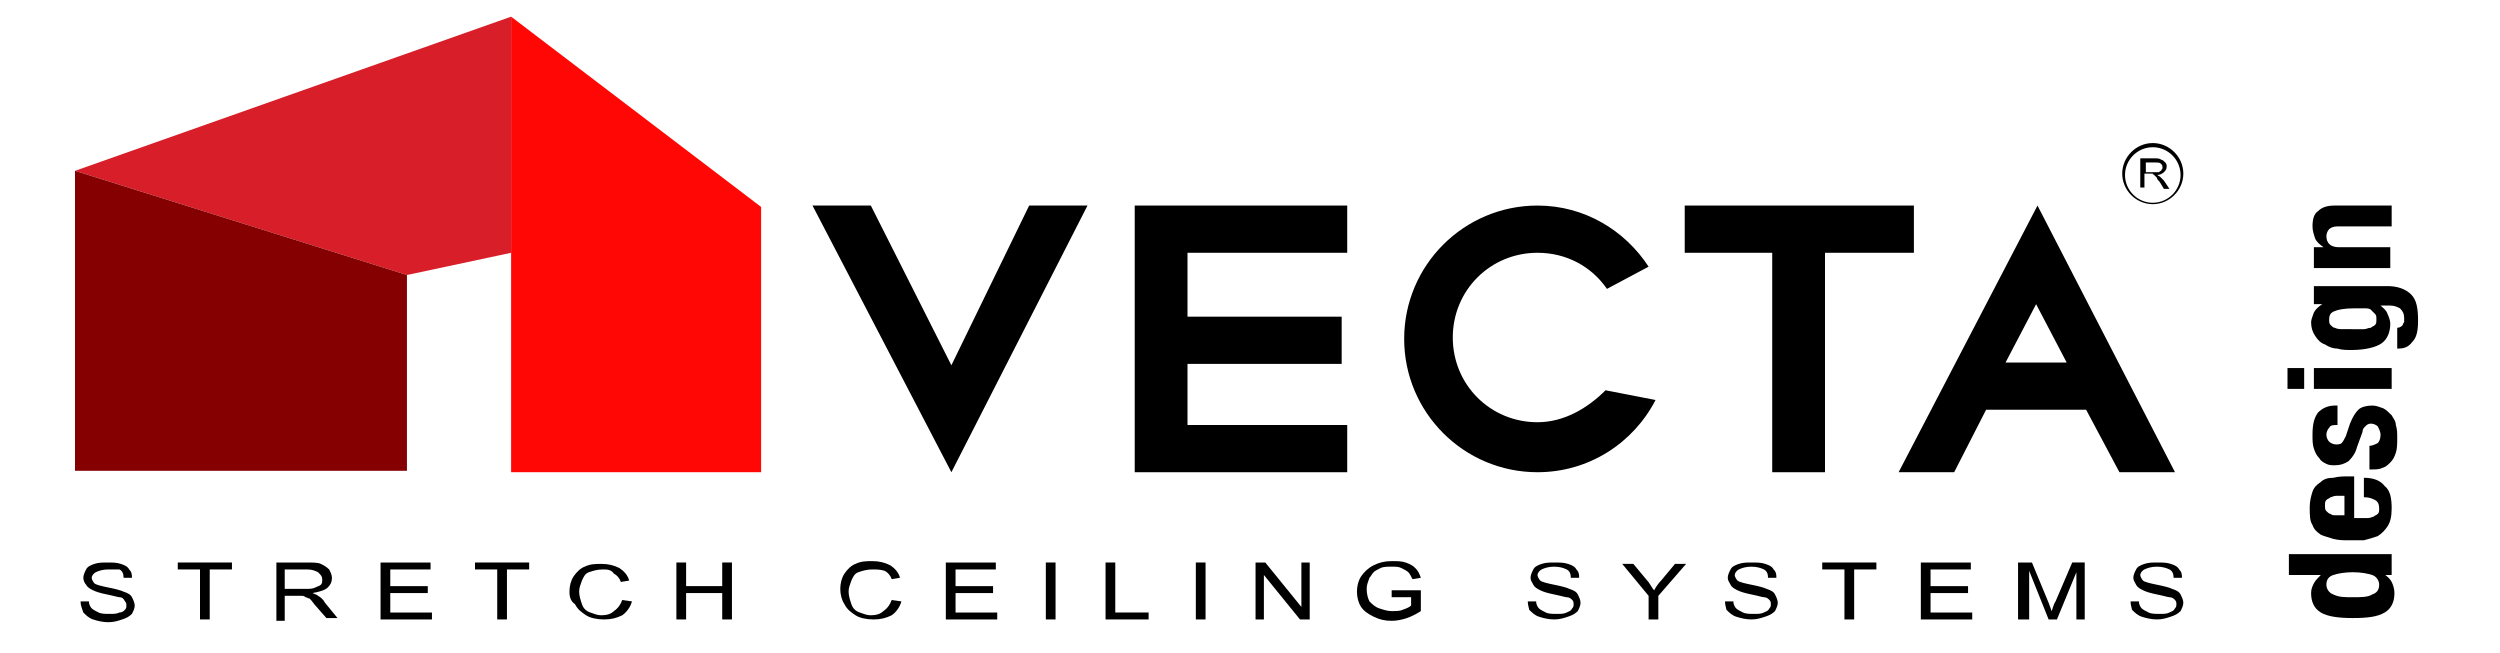 <?xml version="1.0" encoding="utf-8"?>
<!-- Generator: Adobe Illustrator 21.1.0, SVG Export Plug-In . SVG Version: 6.00 Build 0)  -->
<svg version="1.1" id="Слой_1" xmlns="http://www.w3.org/2000/svg" xmlns:xlink="http://www.w3.org/1999/xlink" x="0px" y="0px"
	 viewBox="0 0 180 47" style="enable-background:new 0 0 180 47;" xml:space="preserve">
<style type="text/css">
	.st0{fill:#D71E29;}
	.st1{fill:#FF0704;}
	.st2{fill:#850001;}
	.st3{fill:none;}
</style>
<g>
	<g>
		<g>
			<path d="M58.5,14.8h4.2l5.8,11.5l5.6-11.5h4.2L68.5,34L58.5,14.8z"/>
			<path d="M81.7,14.8H97v3.4H85.5v4.6h11.1v3.4H85.5v4.4H97V34H81.7V14.8z"/>
			<path d="M131.4,34h-3.8V18.2h-6.3v-3.4h16.5v3.4h-6.4V34z"/>
			<path d="M150.2,29.5H143l-2.3,4.5h-4l10-19.2l9.9,19.2h-4L150.2,29.5z M144.4,26.1h4.4l-2.2-4.2L144.4,26.1z"/>
		</g>
		<path d="M110.7,30.4c-3.4,0-6.1-2.7-6.1-6.1c0-3.4,2.7-6.1,6.1-6.1c2.1,0,3.9,1,5,2.6l3-1.6c-1.7-2.6-4.6-4.4-8-4.4
			c-5.3,0-9.6,4.3-9.6,9.6c0,5.3,4.3,9.6,9.6,9.6c3.7,0,6.9-2.1,8.5-5.2l-3.6-0.7C114.3,29.4,112.6,30.4,110.7,30.4z"/>
	</g>
	<g>
		<polygon class="st0" points="5.4,12.3 36.8,1.2 36.8,18.2 29.3,19.8 		"/>
		<polyline class="st1" points="36.8,1.2 54.8,14.9 54.8,34 36.8,34 		"/>
		<polygon class="st2" points="29.3,19.8 5.4,12.3 5.4,33.9 29.3,33.9 		"/>
	</g>
	<g>
		<path d="M5.8,43.3l0.6,0c0,0.2,0.1,0.4,0.2,0.5c0.1,0.1,0.3,0.2,0.5,0.3c0.2,0.1,0.5,0.1,0.8,0.1c0.3,0,0.5,0,0.7-0.1
			C8.8,44.1,8.9,44,9,43.9c0.1-0.1,0.1-0.2,0.1-0.3c0-0.1,0-0.2-0.1-0.3C8.9,43.1,8.8,43,8.6,43c-0.1,0-0.4-0.1-0.9-0.2
			c-0.5-0.1-0.8-0.2-1-0.3c-0.2-0.1-0.4-0.2-0.5-0.4C6.1,42,6,41.8,6,41.6c0-0.2,0.1-0.4,0.2-0.6c0.1-0.2,0.3-0.3,0.6-0.4
			c0.3-0.1,0.6-0.1,0.9-0.1c0.4,0,0.7,0,1,0.1c0.3,0.1,0.5,0.2,0.6,0.4c0.2,0.2,0.2,0.4,0.2,0.6l-0.6,0c0-0.3-0.1-0.5-0.3-0.6
			C8.5,41,8.2,41,7.8,41c-0.4,0-0.7,0.1-0.9,0.2c-0.2,0.1-0.3,0.3-0.3,0.4c0,0.1,0.1,0.3,0.2,0.4c0.1,0.1,0.5,0.2,1,0.3
			c0.5,0.1,0.9,0.2,1.1,0.3c0.3,0.1,0.5,0.2,0.6,0.4c0.1,0.2,0.2,0.4,0.2,0.6c0,0.2-0.1,0.4-0.2,0.6c-0.2,0.2-0.4,0.3-0.7,0.4
			c-0.3,0.1-0.6,0.2-1,0.2c-0.4,0-0.8-0.1-1.1-0.2c-0.3-0.1-0.5-0.3-0.7-0.5C5.9,43.8,5.8,43.6,5.8,43.3z"/>
		<path d="M14.4,44.6V41h-1.6v-0.5h3.9V41h-1.6v3.6H14.4z"/>
		<path d="M19.9,44.6v-4.1h2.2c0.4,0,0.8,0,1,0.1c0.2,0.1,0.4,0.2,0.6,0.4c0.1,0.2,0.2,0.4,0.2,0.6c0,0.3-0.1,0.5-0.3,0.7
			c-0.2,0.2-0.6,0.3-1.1,0.4c0.2,0.1,0.3,0.1,0.4,0.2c0.2,0.1,0.4,0.3,0.5,0.5l0.9,1.1h-0.8l-0.7-0.8c-0.2-0.2-0.3-0.4-0.5-0.6
			C22.2,43.1,22.1,43,22,43c-0.1-0.1-0.2-0.1-0.3-0.1c-0.1,0-0.2,0-0.4,0h-0.8v1.8H19.9z M20.6,42.4H22c0.3,0,0.5,0,0.7-0.1
			s0.3-0.1,0.4-0.2c0.1-0.1,0.1-0.2,0.1-0.4c0-0.2-0.1-0.3-0.3-0.5c-0.2-0.1-0.4-0.2-0.8-0.2h-1.6V42.4z"/>
		<path d="M27.4,44.6v-4.1H31V41h-2.9v1.2h2.7v0.5h-2.7v1.4h3v0.5H27.4z"/>
		<path d="M35.8,44.6V41h-1.6v-0.5h3.9V41h-1.6v3.6H35.8z"/>
		<path d="M44.8,43.2l0.7,0.1c-0.1,0.4-0.4,0.8-0.7,1c-0.4,0.2-0.8,0.3-1.3,0.3c-0.5,0-1-0.1-1.3-0.3c-0.3-0.2-0.6-0.4-0.8-0.8
			C41.1,43.3,41,43,41,42.6c0-0.4,0.1-0.8,0.3-1.1c0.2-0.3,0.5-0.6,0.8-0.7c0.4-0.2,0.8-0.2,1.2-0.2c0.5,0,0.9,0.1,1.3,0.3
			c0.3,0.2,0.6,0.5,0.7,0.9l-0.6,0.1c-0.1-0.3-0.3-0.5-0.5-0.6C44,41,43.7,41,43.4,41c-0.4,0-0.7,0.1-1,0.2
			c-0.3,0.1-0.4,0.4-0.5,0.6c-0.1,0.3-0.2,0.5-0.2,0.8c0,0.3,0.1,0.6,0.2,0.9c0.1,0.3,0.3,0.5,0.6,0.6c0.3,0.1,0.5,0.2,0.8,0.2
			c0.4,0,0.7-0.1,0.9-0.3C44.5,43.8,44.7,43.5,44.8,43.2z"/>
		<path d="M48.7,44.6v-4.1h0.7v1.7H52v-1.7h0.7v4.1H52v-1.9h-2.6v1.9H48.7z"/>
		<path d="M64.2,43.2l0.7,0.1c-0.1,0.4-0.4,0.8-0.7,1c-0.4,0.2-0.8,0.3-1.3,0.3c-0.5,0-1-0.1-1.3-0.3c-0.3-0.2-0.6-0.4-0.8-0.8
			c-0.2-0.3-0.3-0.7-0.3-1.1c0-0.4,0.1-0.8,0.3-1.1c0.2-0.3,0.5-0.6,0.8-0.7c0.4-0.2,0.8-0.2,1.2-0.2c0.5,0,0.9,0.1,1.3,0.3
			c0.3,0.2,0.6,0.5,0.7,0.9l-0.6,0.1c-0.1-0.3-0.3-0.5-0.5-0.6C63.4,41,63.1,41,62.8,41c-0.4,0-0.7,0.1-1,0.2
			c-0.3,0.1-0.4,0.4-0.5,0.6c-0.1,0.3-0.2,0.5-0.2,0.8c0,0.3,0.1,0.6,0.2,0.9c0.1,0.3,0.3,0.5,0.6,0.6c0.3,0.1,0.5,0.2,0.8,0.2
			c0.4,0,0.7-0.1,0.9-0.3C63.9,43.8,64.1,43.5,64.2,43.2z"/>
		<path d="M68.1,44.6v-4.1h3.6V41h-2.9v1.2h2.7v0.5h-2.7v1.4h3v0.5H68.1z"/>
		<path d="M75.3,44.6v-4.1H76v4.1H75.3z"/>
		<path d="M79.6,44.6v-4.1h0.7v3.6h2.4v0.5H79.6z"/>
		<path d="M86.1,44.6v-4.1h0.7v4.1H86.1z"/>
		<path d="M90.4,44.6v-4.1h0.7l2.6,3.2v-3.2h0.6v4.1h-0.7L91,41.4v3.2H90.4z"/>
		<path d="M100.2,43v-0.5l2.1,0v1.5c-0.3,0.2-0.7,0.4-1,0.5c-0.3,0.1-0.7,0.2-1.1,0.2c-0.5,0-0.9-0.1-1.3-0.3
			c-0.4-0.2-0.7-0.4-0.9-0.7c-0.2-0.3-0.3-0.7-0.3-1.1c0-0.4,0.1-0.8,0.3-1.1c0.2-0.3,0.5-0.6,0.9-0.8c0.4-0.2,0.8-0.3,1.3-0.3
			c0.4,0,0.7,0,1,0.1c0.3,0.1,0.5,0.2,0.7,0.4c0.2,0.2,0.3,0.4,0.4,0.7l-0.6,0.1c-0.1-0.2-0.2-0.4-0.3-0.5c-0.1-0.1-0.3-0.2-0.5-0.3
			c-0.2-0.1-0.4-0.1-0.7-0.1c-0.3,0-0.6,0-0.8,0.1c-0.2,0.1-0.4,0.2-0.5,0.3c-0.1,0.1-0.2,0.3-0.3,0.4c-0.1,0.3-0.2,0.5-0.2,0.8
			c0,0.4,0.1,0.7,0.2,0.9c0.2,0.2,0.4,0.4,0.7,0.5c0.3,0.1,0.6,0.2,0.9,0.2c0.3,0,0.6,0,0.8-0.1c0.3-0.1,0.5-0.2,0.6-0.3V43H100.2z"
			/>
		<path d="M110,43.3l0.6,0c0,0.2,0.1,0.4,0.2,0.5c0.1,0.1,0.3,0.2,0.5,0.3c0.2,0.1,0.5,0.1,0.8,0.1c0.3,0,0.5,0,0.7-0.1
			c0.2-0.1,0.3-0.1,0.4-0.3c0.1-0.1,0.1-0.2,0.1-0.3c0-0.1,0-0.2-0.1-0.3c-0.1-0.1-0.2-0.2-0.4-0.2c-0.1,0-0.4-0.1-0.9-0.2
			c-0.5-0.1-0.8-0.2-1-0.3c-0.2-0.1-0.4-0.2-0.5-0.4c-0.1-0.2-0.2-0.3-0.2-0.5c0-0.2,0.1-0.4,0.2-0.6c0.1-0.2,0.3-0.3,0.6-0.4
			c0.3-0.1,0.6-0.1,0.9-0.1c0.4,0,0.7,0,1,0.1c0.3,0.1,0.5,0.2,0.6,0.4c0.2,0.2,0.2,0.4,0.2,0.6l-0.6,0c0-0.3-0.1-0.5-0.3-0.6
			c-0.2-0.1-0.5-0.2-0.9-0.2c-0.4,0-0.7,0.1-0.9,0.2c-0.2,0.1-0.3,0.3-0.3,0.4c0,0.1,0.1,0.3,0.2,0.4c0.1,0.1,0.5,0.2,1,0.3
			c0.5,0.1,0.9,0.2,1.1,0.3c0.3,0.1,0.5,0.2,0.6,0.4c0.1,0.2,0.2,0.4,0.2,0.6c0,0.2-0.1,0.4-0.2,0.6c-0.2,0.2-0.4,0.3-0.7,0.4
			c-0.3,0.1-0.6,0.2-1,0.2c-0.4,0-0.8-0.1-1.1-0.2c-0.3-0.1-0.5-0.3-0.7-0.5C110.1,43.8,110,43.6,110,43.3z"/>
		<path d="M118.7,44.6v-1.7l-1.9-2.3h0.8l1,1.2c0.2,0.2,0.3,0.5,0.5,0.7c0.1-0.2,0.3-0.5,0.5-0.7l1-1.2h0.8l-2,2.3v1.7H118.7z"/>
		<path d="M124.2,43.3l0.6,0c0,0.2,0.1,0.4,0.2,0.5c0.1,0.1,0.3,0.2,0.5,0.3c0.2,0.1,0.5,0.1,0.8,0.1c0.3,0,0.5,0,0.7-0.1
			c0.2-0.1,0.3-0.1,0.4-0.3c0.1-0.1,0.1-0.2,0.1-0.3c0-0.1,0-0.2-0.1-0.3c-0.1-0.1-0.2-0.2-0.4-0.2c-0.1,0-0.4-0.1-0.9-0.2
			c-0.5-0.1-0.8-0.2-1-0.3c-0.2-0.1-0.4-0.2-0.5-0.4c-0.1-0.2-0.2-0.3-0.2-0.5c0-0.2,0.1-0.4,0.2-0.6c0.1-0.2,0.3-0.3,0.6-0.4
			c0.3-0.1,0.6-0.1,0.9-0.1c0.4,0,0.7,0,1,0.1c0.3,0.1,0.5,0.2,0.6,0.4c0.2,0.2,0.2,0.4,0.2,0.6l-0.6,0c0-0.3-0.1-0.5-0.3-0.6
			c-0.2-0.1-0.5-0.2-0.9-0.2c-0.4,0-0.7,0.1-0.9,0.2c-0.2,0.1-0.3,0.3-0.3,0.4c0,0.1,0.1,0.3,0.2,0.4c0.1,0.1,0.5,0.2,1,0.3
			c0.5,0.1,0.9,0.2,1.1,0.3c0.3,0.1,0.5,0.2,0.6,0.4c0.1,0.2,0.2,0.4,0.2,0.6c0,0.2-0.1,0.4-0.2,0.6c-0.2,0.2-0.4,0.3-0.7,0.4
			c-0.3,0.1-0.6,0.2-1,0.2c-0.4,0-0.8-0.1-1.1-0.2c-0.3-0.1-0.5-0.3-0.7-0.5C124.3,43.8,124.2,43.6,124.2,43.3z"/>
		<path d="M132.8,44.6V41h-1.6v-0.5h3.9V41h-1.6v3.6H132.8z"/>
		<path d="M138.3,44.6v-4.1h3.6V41h-2.9v1.2h2.7v0.5h-2.7v1.4h3v0.5H138.3z"/>
		<path d="M145.3,44.6v-4.1h1l1.2,2.9c0.1,0.3,0.2,0.5,0.2,0.6c0.1-0.1,0.1-0.4,0.3-0.7l1.2-2.8h0.9v4.1h-0.6v-3.4l-1.4,3.4h-0.6
			l-1.4-3.5v3.5H145.3z"/>
		<path d="M153.4,43.3l0.6,0c0,0.2,0.1,0.4,0.2,0.5c0.1,0.1,0.3,0.2,0.5,0.3c0.2,0.1,0.5,0.1,0.8,0.1c0.3,0,0.5,0,0.7-0.1
			c0.2-0.1,0.3-0.1,0.4-0.3c0.1-0.1,0.1-0.2,0.1-0.3c0-0.1,0-0.2-0.1-0.3c-0.1-0.1-0.2-0.2-0.4-0.2c-0.1,0-0.4-0.1-0.9-0.2
			c-0.5-0.1-0.8-0.2-1-0.3c-0.2-0.1-0.4-0.2-0.5-0.4c-0.1-0.2-0.2-0.3-0.2-0.5c0-0.2,0.1-0.4,0.2-0.6c0.1-0.2,0.3-0.3,0.6-0.4
			c0.3-0.1,0.6-0.1,0.9-0.1c0.4,0,0.7,0,1,0.1c0.3,0.1,0.5,0.2,0.6,0.4c0.2,0.2,0.2,0.4,0.2,0.6l-0.6,0c0-0.3-0.1-0.5-0.3-0.6
			c-0.2-0.1-0.5-0.2-0.9-0.2c-0.4,0-0.7,0.1-0.9,0.2c-0.2,0.1-0.3,0.3-0.3,0.4c0,0.1,0.1,0.3,0.2,0.4c0.1,0.1,0.5,0.2,1,0.3
			c0.5,0.1,0.9,0.2,1.1,0.3c0.3,0.1,0.5,0.2,0.6,0.4c0.1,0.2,0.2,0.4,0.2,0.6c0,0.2-0.1,0.4-0.2,0.6c-0.2,0.2-0.4,0.3-0.7,0.4
			c-0.3,0.1-0.6,0.2-1,0.2c-0.4,0-0.8-0.1-1.1-0.2c-0.3-0.1-0.5-0.3-0.7-0.5C153.5,43.8,153.4,43.6,153.4,43.3z"/>
	</g>
	<g>
		<path d="M171.6,41.3L171.6,41.3c0.3,0.2,0.5,0.4,0.6,0.6c0.1,0.2,0.2,0.5,0.2,0.8c0,0.6-0.2,1.1-0.7,1.4c-0.5,0.3-1.2,0.4-2.3,0.4
			c-1,0-1.8-0.1-2.3-0.4s-0.7-0.8-0.7-1.4c0-0.3,0.1-0.5,0.2-0.7c0.1-0.2,0.3-0.4,0.5-0.6v0h-2.3v-1.5h7.4v1.5H171.6z M169.4,43
			c0.6,0,1.1,0,1.4-0.2c0.3-0.1,0.5-0.3,0.5-0.7c0-0.3-0.2-0.6-0.5-0.7c-0.3-0.1-0.8-0.2-1.4-0.2c-0.6,0-1.1,0.1-1.4,0.2
			c-0.3,0.1-0.5,0.3-0.5,0.7c0,0.3,0.2,0.6,0.5,0.7C168.4,43,168.8,43,169.4,43z"/>
		<path d="M169.6,37.3h0.4c0.2,0,0.3,0,0.5,0c0.2,0,0.3-0.1,0.4-0.1c0.1-0.1,0.2-0.1,0.3-0.2c0.1-0.1,0.1-0.2,0.1-0.4
			c0-0.3-0.1-0.5-0.3-0.6c-0.2-0.1-0.4-0.2-0.8-0.2v-1.4c0.7,0,1.2,0.2,1.5,0.6c0.4,0.3,0.5,0.9,0.5,1.6c0,0.6-0.1,1-0.3,1.3
			c-0.2,0.3-0.4,0.5-0.7,0.7c-0.3,0.1-0.6,0.2-1,0.3c-0.4,0-0.7,0-1.1,0c-0.4,0-0.7,0-1.1-0.1c-0.3-0.1-0.7-0.2-0.9-0.3
			c-0.3-0.2-0.5-0.4-0.6-0.7c-0.2-0.3-0.2-0.7-0.2-1.3c0-0.4,0.1-0.8,0.2-1.1c0.1-0.3,0.3-0.5,0.6-0.7c0.2-0.2,0.5-0.3,0.9-0.3
			c0.4-0.1,0.7-0.1,1.2-0.1h0.3V37.3z M168.8,35.7c-0.2,0-0.4,0-0.6,0c-0.2,0-0.3,0.1-0.4,0.1c-0.1,0.1-0.2,0.1-0.3,0.2
			c-0.1,0.1-0.1,0.2-0.1,0.4c0,0.2,0,0.3,0.1,0.4c0.1,0.1,0.2,0.2,0.3,0.2c0.1,0.1,0.2,0.1,0.4,0.1c0.1,0,0.3,0,0.4,0h0.2V35.7z"/>
		<path d="M170.4,32.1h0.2c0.2,0,0.4-0.1,0.6-0.2c0.1-0.1,0.2-0.3,0.2-0.6c0-0.2-0.1-0.4-0.2-0.6c-0.1-0.1-0.3-0.2-0.5-0.2
			c-0.2,0-0.3,0.1-0.4,0.2c-0.1,0.1-0.2,0.2-0.2,0.4l-0.4,1.1c-0.1,0.4-0.3,0.7-0.6,1c-0.3,0.2-0.6,0.3-1,0.3c-0.2,0-0.4,0-0.6-0.1
			c-0.2-0.1-0.4-0.2-0.5-0.4c-0.2-0.2-0.3-0.4-0.4-0.7c-0.1-0.3-0.1-0.6-0.1-1c0-0.7,0.1-1.2,0.4-1.6c0.3-0.3,0.7-0.5,1.2-0.5h0.2
			v1.4c-0.3,0-0.5,0-0.6,0.2c-0.1,0.1-0.2,0.3-0.2,0.5c0,0.2,0.1,0.4,0.2,0.5c0.1,0.1,0.3,0.2,0.5,0.2c0.1,0,0.3,0,0.4-0.1
			c0.1-0.1,0.2-0.3,0.3-0.5l0.3-0.9c0.2-0.5,0.4-0.8,0.6-1c0.2-0.2,0.6-0.3,1-0.3c0.3,0,0.5,0.1,0.8,0.2c0.2,0.1,0.4,0.3,0.6,0.5
			c0.1,0.2,0.3,0.4,0.3,0.7c0.1,0.3,0.1,0.6,0.1,0.9c0,0.4,0,0.8-0.1,1.1c-0.1,0.3-0.2,0.5-0.4,0.7c-0.2,0.2-0.3,0.3-0.6,0.4
			c-0.2,0.1-0.5,0.1-0.7,0.1h-0.2V32.1z"/>
		<path d="M164.7,28v-1.5h1.2V28H164.7z M166.6,28v-1.5h5.6V28H166.6z"/>
		<path d="M166.6,20.6h5.3c0.7,0,1.3,0.2,1.7,0.6c0.4,0.4,0.5,1,0.5,1.9c0,0.7-0.1,1.2-0.4,1.5c-0.3,0.4-0.6,0.5-1.1,0.5v-1.5
			c0.2,0,0.3-0.1,0.4-0.2c0-0.1,0.1-0.2,0.1-0.2c0-0.1,0-0.2,0-0.3c0-0.3-0.1-0.5-0.3-0.7c-0.2-0.1-0.4-0.2-0.7-0.2h-0.7v0
			c0.2,0.2,0.4,0.3,0.5,0.6c0.1,0.2,0.2,0.5,0.2,0.7c0,0.6-0.2,1.1-0.6,1.4c-0.4,0.3-1.2,0.5-2.2,0.5c-0.3,0-0.7,0-1-0.1
			c-0.3,0-0.6-0.1-0.9-0.3c-0.3-0.1-0.5-0.3-0.7-0.6c-0.2-0.3-0.3-0.6-0.3-1c0-0.2,0.1-0.4,0.2-0.7c0.1-0.2,0.3-0.4,0.6-0.6v0h-0.6
			V20.6z M169.6,23.7c0.2,0,0.4,0,0.6,0c0.2,0,0.3-0.1,0.5-0.1c0.1-0.1,0.2-0.1,0.3-0.2c0.1-0.1,0.1-0.2,0.1-0.4
			c0-0.2,0-0.3-0.1-0.4c-0.1-0.1-0.2-0.2-0.3-0.3c-0.1-0.1-0.3-0.1-0.5-0.1c-0.2,0-0.4,0-0.7,0c-0.7,0-1.2,0.1-1.4,0.2
			c-0.3,0.1-0.4,0.3-0.4,0.6c0,0.2,0,0.3,0.1,0.4c0.1,0.1,0.2,0.2,0.3,0.2c0.2,0.1,0.4,0.1,0.6,0.1
			C168.9,23.7,169.2,23.7,169.6,23.7z"/>
		<path d="M166.6,19.3v-1.5h0.7v0c-0.3-0.2-0.5-0.4-0.6-0.6c-0.1-0.3-0.2-0.6-0.2-0.9c0-0.5,0.1-0.9,0.4-1.1
			c0.3-0.3,0.7-0.4,1.2-0.4h4.1v1.5h-3.9c-0.3,0-0.5,0.1-0.6,0.2c-0.1,0.1-0.2,0.3-0.2,0.5c0,0.5,0.3,0.8,0.9,0.8h3.7v1.5H166.6z"/>
	</g>
</g>
<g>
	<g>
		<circle class="st3" cx="155" cy="12.5" r="2.1"/>
		<path d="M155,14.7c-1.2,0-2.2-1-2.2-2.2c0-1.2,1-2.2,2.2-2.2c1.2,0,2.2,1,2.2,2.2C157.2,13.7,156.2,14.7,155,14.7z M155,10.6
			c-1.1,0-2,0.9-2,2s0.9,2,2,2s2-0.9,2-2S156.1,10.6,155,10.6z"/>
	</g>
	<g>
		<path d="M154.1,13.7v-2.3h1c0.2,0,0.4,0,0.5,0.1c0.1,0,0.2,0.1,0.3,0.2c0.1,0.1,0.1,0.2,0.1,0.3c0,0.2-0.1,0.3-0.2,0.4
			s-0.3,0.2-0.5,0.2c0.1,0,0.1,0.1,0.2,0.1c0.1,0.1,0.2,0.2,0.3,0.3l0.4,0.6h-0.4l-0.3-0.5c-0.1-0.1-0.2-0.2-0.2-0.3
			c-0.1-0.1-0.1-0.1-0.2-0.2s-0.1,0-0.1-0.1c0,0-0.1,0-0.2,0h-0.4v1H154.1z M154.4,12.4h0.7c0.1,0,0.2,0,0.3,0
			c0.1,0,0.1-0.1,0.2-0.1c0-0.1,0.1-0.1,0.1-0.2c0-0.1,0-0.2-0.1-0.3c-0.1-0.1-0.2-0.1-0.4-0.1h-0.7V12.4z"/>
	</g>
</g>
</svg>
